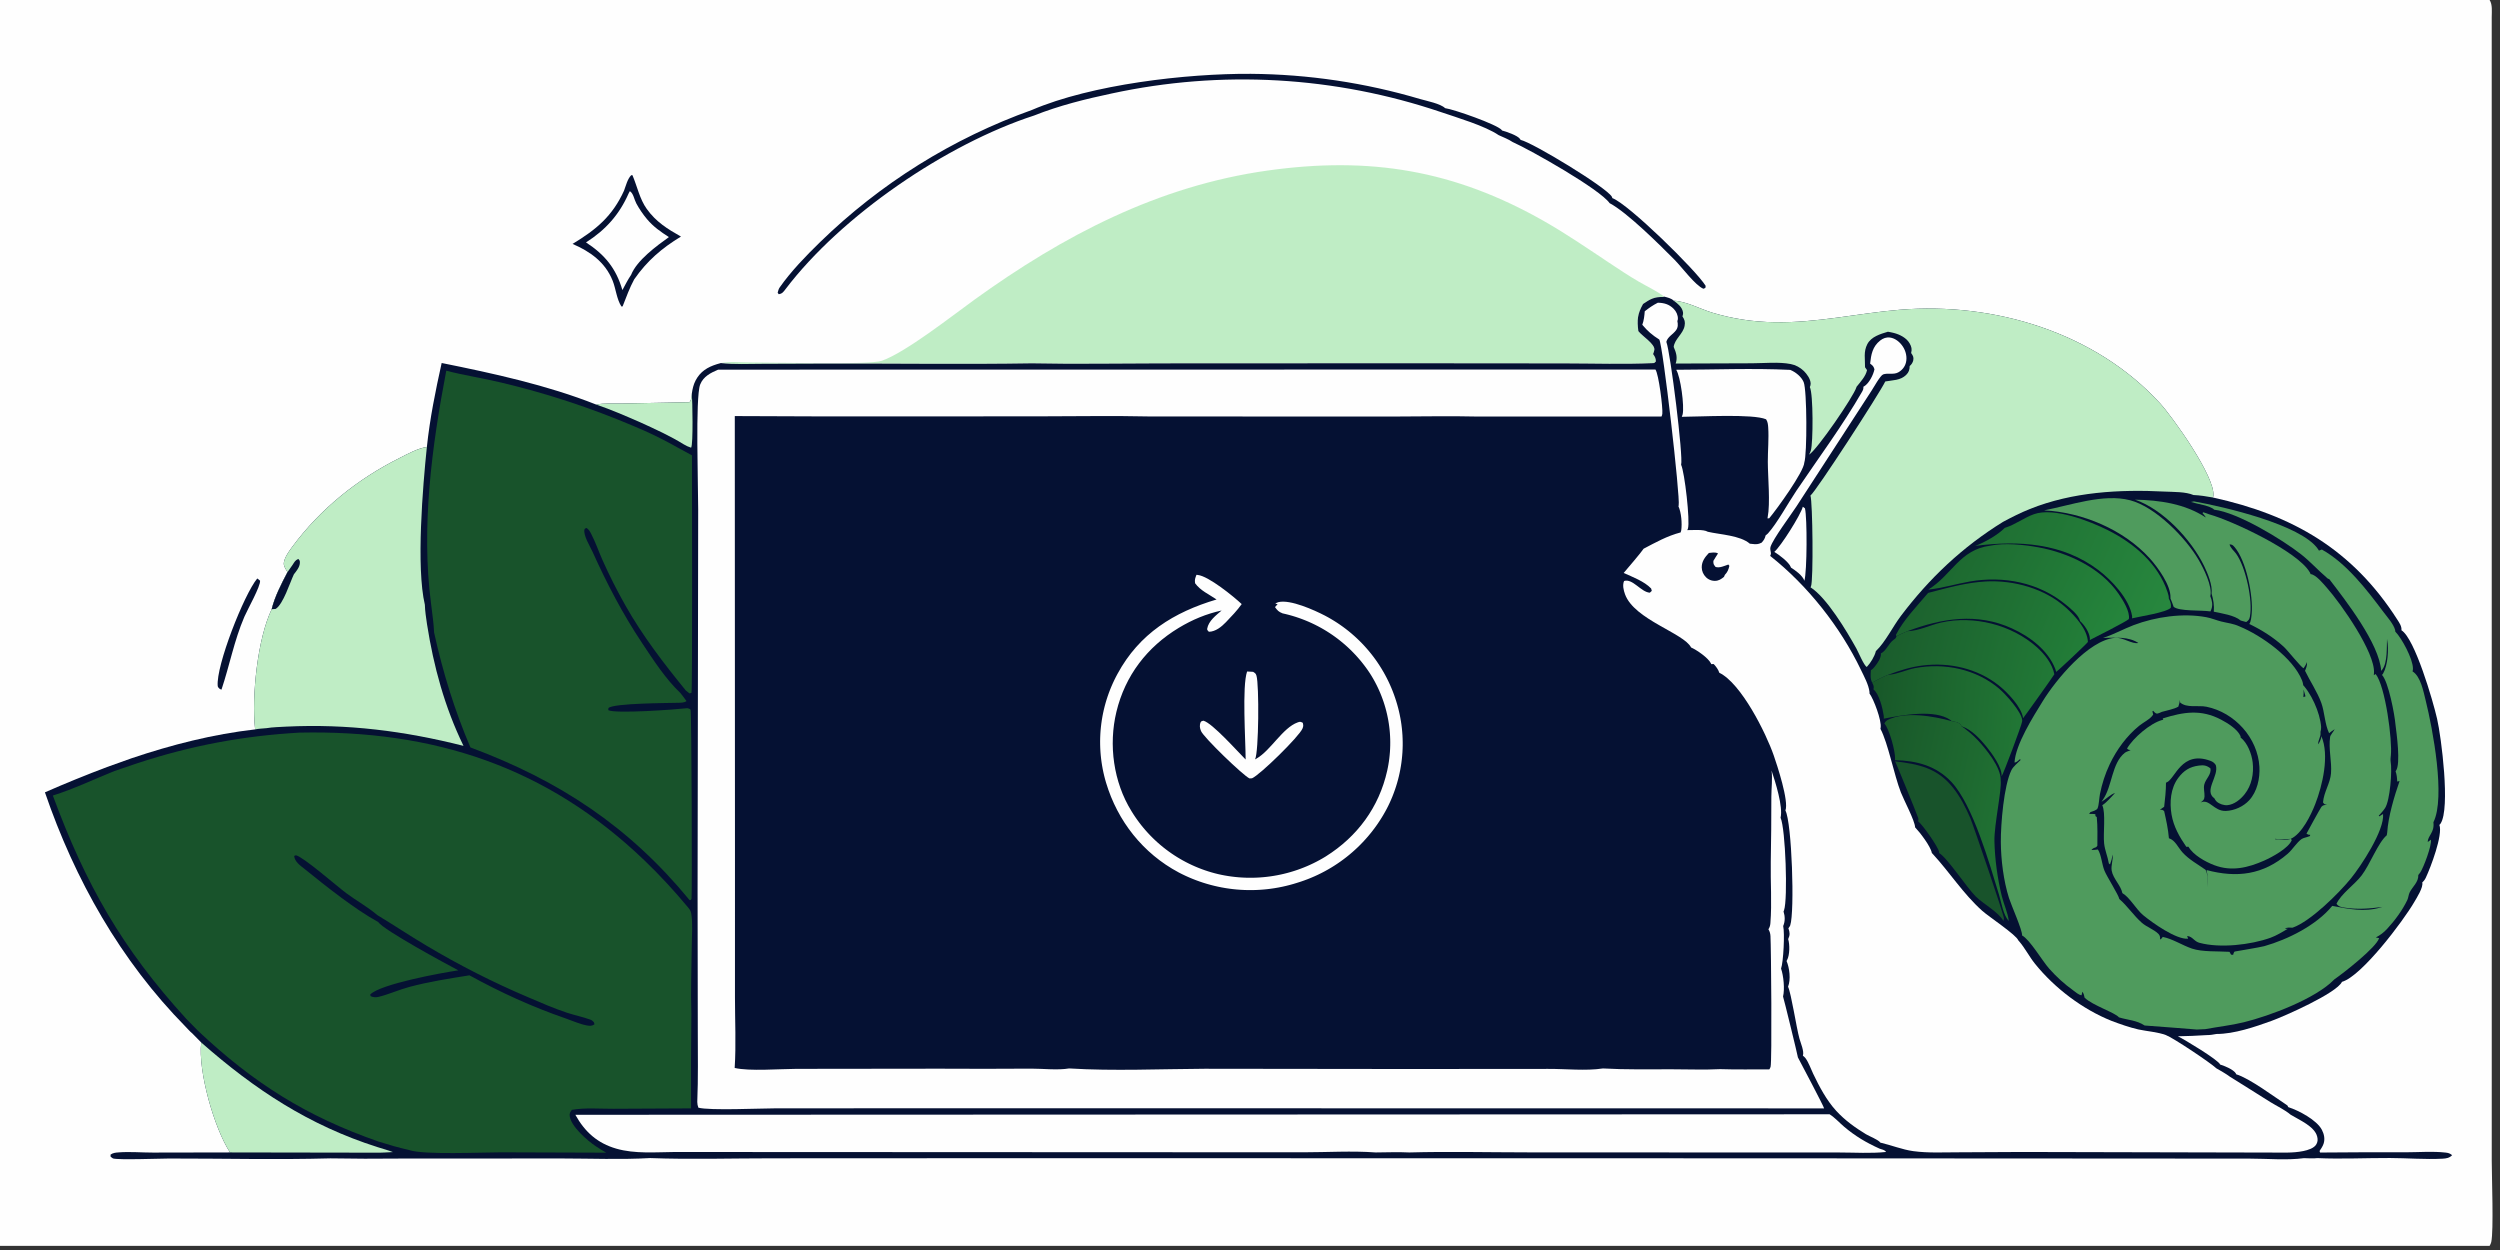 <?xml version="1.0" encoding="utf-8" ?>
<svg xmlns="http://www.w3.org/2000/svg" xmlns:xlink="http://www.w3.org/1999/xlink" width="300" height="150">
	<rect width="100%" height="100%" fill="#333333" stroke="none"/>
	<path fill="#FEFEFE" transform="scale(0.146 0.146)" d="M0 0L2046.25 0C2048.75 3.753 2047.99 9.762 2047.99 14.121L2048.02 767.612L2048.01 954.147C2048.01 967.073 2049.66 1011.74 2047.62 1020.8C2047.36 1021.98 2046.85 1022.96 2046.25 1024L0 1024L0 0Z"/>
	<path fill="#051133" transform="scale(0.146 0.146)" d="M211.447 475.441L213.745 477.251C214.345 481.591 203.31 501.168 200.843 506.942C192.384 526.734 188.772 546.712 182.038 566.822C181.423 566.601 181.04 566.499 180.469 566.111C179.812 565.664 179.019 564.61 178.948 563.854C177.408 547.344 200.542 488.6 211.447 475.441Z"/>
	<path fill="#051133" transform="scale(0.146 0.146)" d="M512.89 156.748C514.393 152.751 515.763 147.013 518.821 143.986L519.832 144.013C523.691 153.102 525.797 163.689 531.591 171.738C539.267 182.4 548.507 188.143 559.697 194.437C543.93 203.99 531.865 214.377 521.282 229.566C517.445 236.627 514.671 244.375 511.726 251.838L510.759 251.919C506.819 245.831 506.232 237.402 503.525 230.661C497.424 215.464 485.043 206.679 470.579 200.479C490.08 188.676 503.276 177.78 512.89 156.748Z"/>
	<path fill="#FEFEFE" transform="scale(0.146 0.146)" d="M516.756 158.82L517.686 157.116C520.605 158.878 521.289 164.005 522.926 167.064C525.358 171.611 528.482 176.191 531.8 180.137C536.984 186.302 543.042 190.541 549.774 194.866C539.673 202.146 523.488 213.882 518.701 225.94C516.001 229.838 513.854 234.27 511.555 238.422C506.396 220.586 497.085 209.314 481.653 199.239C497.838 188.938 509.065 176.354 516.756 158.82Z"/>
	<path fill="#051133" transform="scale(0.146 0.146)" d="M848.211 90.351C897.093 69.435 974.919 60.34 1028.13 60.682Q1036.96 60.747 1045.77 61.122Q1054.59 61.496 1063.39 62.181Q1072.19 62.865 1080.96 63.859Q1089.73 64.852 1098.46 66.153Q1107.18 67.454 1115.86 69.062Q1124.54 70.669 1133.16 72.58Q1141.77 74.492 1150.32 76.705Q1158.86 78.918 1167.32 81.43C1172.45 82.915 1184.14 85.238 1187.74 88.883C1195.07 89.885 1230.25 102.22 1234.25 106.803C1234.36 106.938 1234.45 107.1 1234.55 107.249C1237.93 108.133 1247.46 111.336 1249.43 114.32C1249.55 114.514 1249.64 114.733 1249.75 114.94C1260.13 117.397 1320.03 153.795 1324.8 161.654C1325 161.981 1325.15 162.531 1325.26 162.862C1338.19 167.455 1394.24 222.276 1401.93 234.975L1401.67 236.645L1400.08 237.342C1393.37 234.608 1382.33 219.547 1376.43 213.604C1364.16 201.245 1337.58 174.725 1322.98 166.977C1314.94 155.527 1258.44 123.519 1243.24 116.729C1239.8 114.398 1235.55 112.821 1231.77 111.068C1220.55 103.435 1197.6 96.653 1184.39 92.146Q1180.33 90.772 1176.25 89.466Q1172.17 88.16 1168.07 86.923Q1163.97 85.687 1159.84 84.519Q1155.72 83.352 1151.58 82.254Q1147.44 81.157 1143.28 80.129Q1139.12 79.101 1134.94 78.144Q1130.76 77.186 1126.57 76.3Q1122.38 75.413 1118.17 74.597Q1113.97 73.781 1109.75 73.036Q1105.53 72.291 1101.3 71.617Q1097.07 70.944 1092.82 70.341Q1088.58 69.739 1084.33 69.208Q1080.08 68.678 1075.82 68.219Q1071.56 67.76 1067.29 67.373Q1063.02 66.986 1058.75 66.671Q1054.48 66.356 1050.2 66.113Q1045.92 65.871 1041.64 65.7Q1037.36 65.529 1033.07 65.431Q1028.79 65.332 1024.51 65.306Q1020.22 65.28 1015.94 65.326Q1011.65 65.372 1007.37 65.49Q1003.09 65.609 998.806 65.799Q994.526 65.99 990.249 66.252Q985.973 66.515 981.701 66.85Q977.429 67.185 973.164 67.591Q968.898 67.998 964.64 68.477Q960.383 68.956 956.133 69.506Q951.884 70.056 947.645 70.678Q943.405 71.3 939.177 71.993Q934.949 72.687 930.733 73.451Q926.517 74.216 922.314 75.051Q918.112 75.887 913.924 76.793C892.419 81.344 870.456 86.766 850.003 94.928C777.771 118.394 691.541 177.151 645.589 237.724C643.876 239.981 642.881 241.434 640.037 241.818L639.178 240.576C639.579 239.103 639.929 237.545 640.817 236.278C650.14 222.975 662.232 210.518 673.859 199.175Q678.494 194.657 683.249 190.265Q688.003 185.873 692.874 181.61Q697.745 177.348 702.728 173.217Q707.711 169.086 712.804 165.091Q717.896 161.095 723.093 157.238Q728.291 153.38 733.59 149.664Q738.889 145.947 744.286 142.374Q749.683 138.8 755.174 135.373Q760.665 131.946 766.246 128.667Q771.827 125.389 777.494 122.261Q783.16 119.133 788.909 116.158Q794.657 113.184 800.484 110.364Q806.31 107.545 812.21 104.883Q818.11 102.22 824.079 99.717Q830.048 97.214 836.082 94.873Q842.116 92.531 848.211 90.351Z"/>
	<path fill="#BFEDC5" transform="scale(0.146 0.146)" d="M592.456 298.403C599.612 296.836 609.206 297.89 616.59 297.875C635.586 297.837 714.214 300.123 724.671 296.547C743.986 289.942 782.651 259.52 800.767 246.435C873.756 193.717 951.919 152.74 1042.08 140.144C1126.14 128.402 1195.38 139.757 1269.38 181.938C1287.67 192.362 1305.17 204.401 1322.69 216.047C1330.71 221.375 1338.73 226.729 1347.06 231.559C1353.89 235.519 1361.56 239.049 1367.85 243.793L1366.94 244.116C1359.74 243.926 1356.33 245.804 1350.44 249.846C1345.82 258.09 1345.45 262.959 1346.58 272.16C1349.61 276.162 1360.26 282.66 1359.76 287.452C1359.64 288.626 1359.1 289.898 1358.69 291.006C1360.24 293.127 1360.9 294.412 1361 297.057C1360.25 297.773 1359.98 298.403 1358.92 298.452C1334.76 299.548 1310.24 298.72 1286.04 298.683L1152.5 298.564L954.549 298.661C919.131 298.683 883.566 299.374 848.163 298.621C792.978 299.518 737.642 298.721 682.439 298.826L626.773 299.033C615.442 299.07 603.721 299.672 592.456 298.403Z"/>
	<path fill="#051133" transform="scale(0.146 0.146)" d="M1367.85 243.793C1370.67 244.557 1373.5 245.095 1375.69 247.151C1385.77 247.608 1397.39 253.918 1407.14 256.923Q1413.37 258.807 1419.71 260.248Q1426.06 261.689 1432.49 262.681Q1438.92 263.673 1445.41 264.21Q1451.89 264.748 1458.4 264.828C1493.28 265.557 1526.97 257.465 1561.54 254.593C1638.92 248.163 1722.12 273.222 1775.43 331.529C1785.59 342.639 1820.79 391.787 1819.21 407.384C1819.13 408.224 1819.08 408.23 1818.81 408.897C1884.53 423.344 1933.47 451.634 1970.3 509.138C1972.04 511.86 1974.1 514.661 1973.8 518.018C1984.84 524.951 1999.64 575.783 2003.07 590.711C2006.57 605.882 2014.05 664.437 2005.99 676.842C2005.64 677.384 2005.47 677.499 2004.99 677.998C2007.95 686.319 1997.76 712.996 1993.87 721.272C1993.11 722.9 1992.24 724.087 1990.9 725.293C1991.95 729.289 1986.3 738.014 1984.2 741.621C1975.46 756.672 1941.16 802.4 1924.91 806.993C1920.54 816.296 1877.49 835.289 1867.08 839.06C1853.45 843.995 1836.38 849.863 1821.76 849.843C1819.04 850.366 1816.54 850.772 1813.77 850.767C1805.85 851.255 1797.98 851.644 1790.05 851.743C1795.21 854.253 1823.46 871.235 1824.8 874.969C1828.51 876.162 1835.66 878.959 1837.72 882.332C1837.83 882.521 1837.86 882.751 1837.94 882.961C1849.01 886.294 1869.43 901.6 1880.06 908.603L1880.79 909.976C1889.39 912.707 1904.17 920.557 1908.38 928.603C1910.23 932.13 1911.07 936.15 1909.81 940.012C1909.11 942.172 1907.74 944.135 1906.49 946.012L1906.87 947.295Q1941.9 946.958 1976.94 947.086C1987.65 947.093 1999.29 946.122 2009.88 947.307C2012.33 947.582 2013.53 947.907 2015.45 949.439C2013.3 951.779 2010.6 952.195 2007.46 952.356C1993.27 953.082 1978.56 951.834 1964.3 951.793C1944.5 951.736 1924.35 952.757 1904.61 951.866C1901.15 952.346 1897.19 951.948 1893.68 951.911C1879.71 953.779 1863.64 952.299 1849.41 952.295L1754.25 952.221L1425.33 952.035L839 951.936L635.014 952.035C601.522 952.014 567.727 953.086 534.281 951.843C510.155 953.211 485.543 952.187 461.365 952.169L328.096 952.242Q299.866 952.578 271.638 952.077C227.514 953.302 183.097 952.158 138.938 952.212C131.703 952.221 97.448 953.527 92.912 952.158C92.392 952.001 91.357 950.988 90.872 950.623L90.865 949.002C92.812 947.553 95.032 947.364 97.387 947.179C106.664 946.451 116.34 947.325 125.665 947.324L189.041 947.202C175.972 927.063 162.651 880.43 165.363 856.809L157.981 849.314C156.07 847.801 154.266 845.628 152.54 843.88C99.063 789.51 61.542 723.084 36.931 651.235Q62.187 640.146 88.001 630.427L108.194 623.214C141.144 612.112 175.087 603.44 209.682 599.509C206.672 572.286 211.684 524.84 223.296 500.742C225.846 490.232 231.34 479.784 236.315 470.242C235.234 468.462 233.653 466.244 233.32 464.173C232.616 459.792 237.567 453.022 240.097 449.591C263.181 418.289 293.791 393.768 328.429 376.427C335.396 372.939 343.138 368.562 350.857 367.356C353.313 344.008 357.936 321.238 363.01 298.349C405.504 306.925 449.618 316.509 490.014 332.517C496.424 331.201 504.346 331.839 510.93 331.671L566.734 330.589C568.518 328.389 568.298 326.242 568.62 323.482C569.158 319.736 569.958 316.074 571.736 312.698C575.608 305.346 581.442 301.779 589.185 299.341L592.456 298.403C603.721 299.672 615.442 299.07 626.773 299.033L682.439 298.826C737.642 298.721 792.978 299.518 848.163 298.621C883.566 299.374 919.131 298.683 954.549 298.661L1152.5 298.564L1286.04 298.683C1310.24 298.72 1334.76 299.548 1358.92 298.452C1359.98 298.403 1360.25 297.773 1361 297.057C1360.9 294.412 1360.24 293.127 1358.69 291.006C1359.1 289.898 1359.64 288.626 1359.76 287.452C1360.26 282.66 1349.61 276.162 1346.58 272.16C1345.45 262.959 1345.82 258.09 1350.44 249.846C1356.33 245.804 1359.74 243.926 1366.94 244.116L1367.85 243.793Z"/>
	<path fill="#FEFEFE" transform="scale(0.146 0.146)" d="M1481.77 416.495L1483.54 417.826C1485.41 425.61 1485.29 469.639 1483.05 477.346C1481.65 473.058 1475.7 468.832 1471.99 466.494C1471.96 466.359 1471.93 466.218 1471.88 466.087C1470.32 462.018 1462.08 455.801 1458.31 453.631C1463.72 449.062 1480.03 423.156 1481.77 416.495Z"/>
	<path fill="#BFEDC5" transform="scale(0.146 0.146)" d="M568.62 323.482C569.121 328.686 569.877 365.544 568.032 367.973C565.83 367.269 564 366.418 562.016 365.232C550.604 358.168 538.218 352.579 526.025 347.013C514.175 341.866 502.261 336.648 490.014 332.517C496.424 331.201 504.346 331.839 510.93 331.671L566.734 330.589C568.518 328.389 568.298 326.242 568.62 323.482Z"/>
	<path fill="#FEFEFE" transform="scale(0.146 0.146)" d="M1025.01 551.912L1029.95 552.187C1031.6 553.288 1032.13 553.425 1032.72 555.384C1034.96 562.707 1034.66 618.256 1031.56 624.144C1031.72 624.064 1031.88 623.989 1032.03 623.905C1032.28 623.765 1032.52 623.615 1032.77 623.472C1044.51 616.748 1054.25 598.163 1066.58 593.753C1068.7 592.991 1068.88 593.162 1070.79 594.082C1071.24 596.112 1071.37 596.765 1070.58 598.716C1067.93 605.29 1035.55 636.961 1029.07 639.685L1027.01 639.815C1021.76 637.427 989.345 606.141 987.145 600.88C986.112 598.412 985.749 596.022 986.881 593.503C987.233 592.721 988.282 592.621 989.069 592.345C996.421 594.201 1017.21 617.702 1023.81 624.267C1023.8 608.734 1020.76 564.096 1025.01 551.912Z"/>
	<path fill="#18532B" transform="scale(0.146 0.146)" d="M1557.45 625.735C1577.04 628.071 1592.49 631.181 1605.43 647.686C1611.24 655.088 1615.63 663.631 1619.36 672.233C1621.85 677.99 1647.37 752.929 1647.09 754.916C1646.99 755.601 1646.85 756.28 1646.67 756.943C1642.28 749.345 1630.39 743.206 1623.93 736.854C1616.64 729.69 1600.26 704.673 1593.8 701.158C1593.8 700.825 1593.82 700.403 1593.74 700.064C1592.82 695.758 1580.21 677.861 1576.62 675.13C1576.77 674.182 1576.88 673.13 1576.57 672.201C1575.39 668.595 1558.25 626.75 1557.82 626.192C1557.71 626.036 1557.58 625.887 1557.45 625.735Z"/>
	<path fill="#4F9B5D" transform="scale(0.146 0.146)" d="M1680.07 419.475C1701.74 415.343 1728.82 405.435 1750.79 411.172C1771.56 416.592 1796.3 441.76 1806.92 459.863C1810.94 466.711 1818.76 482.055 1816.68 490.034C1818.15 493.506 1818.9 497.218 1817.53 500.873C1817.32 501.446 1817.06 501.986 1816.78 502.527C1808.97 501.37 1791.07 502.593 1786.54 498.723C1785.74 496.386 1784.9 494.108 1783.92 491.837C1783.93 491.626 1783.95 491.417 1783.96 491.206C1784.29 481.047 1773.53 466.263 1767 459.02C1745.69 435.375 1711.58 421.044 1680.07 419.475Z"/>
	<defs>
		<linearGradient id="gradient_0" gradientUnits="userSpaceOnUse" x1="1645.09" y1="427.182" x2="1785.068" y2="489.925">
			<stop offset="0" stop-color="#1F7033"/>
			<stop offset="1" stop-color="#27873E"/>
		</linearGradient>
	</defs>
	<path fill="url(#gradient_0)" transform="scale(0.146 0.146)" d="M1647.78 433.848L1648.45 433.643C1656.59 431.039 1663.67 425.5 1671.71 422.634C1688.23 416.747 1717.76 428.359 1732.62 435.823C1753.96 446.546 1773.81 463.346 1781.53 486.644C1782.08 488.317 1782.65 490.226 1782.58 491.997C1783.9 494.345 1784.68 496.737 1784.3 499.44C1780.98 503.425 1757.98 506.786 1752.35 508.228C1752.44 507.534 1752.51 507.048 1752.4 506.349C1750.2 492.418 1735.86 477.062 1725.09 468.844C1695.41 446.197 1659.09 444.019 1623.43 448.699C1630.94 445.996 1642.3 439.507 1647.78 433.848Z"/>
	<defs>
		<linearGradient id="gradient_1" gradientUnits="userSpaceOnUse" x1="1544.097" y1="635.336" x2="1648.588" y2="657.842">
			<stop offset="0" stop-color="#19592A"/>
			<stop offset="1" stop-color="#207133"/>
		</linearGradient>
	</defs>
	<path fill="url(#gradient_1)" transform="scale(0.146 0.146)" d="M1548.78 594.634C1549.4 593.457 1550.27 592.381 1551.47 591.765C1565.76 584.437 1589.2 588.647 1603.96 592.661C1607.01 593.306 1609.6 593.292 1611.69 595.905C1612 596.301 1612.05 596.497 1612.21 596.921C1617 600.271 1621.43 603.938 1625.43 608.2C1632.2 615.423 1644.75 630.696 1644.4 641.238C1645.42 649.055 1638.98 677.914 1639.26 691.36C1639.57 705.965 1641.77 722.238 1645.3 736.482C1647.01 743.408 1650.16 749.88 1651.1 756.996C1646.5 752.203 1645 741.88 1643.1 735.645C1635.23 709.856 1621.44 661.287 1603.86 642.658C1591.22 629.274 1575.24 625.228 1557.52 624.783C1557.54 624.478 1557.58 624.173 1557.59 623.867C1557.96 617.801 1552.86 599.103 1548.78 594.634Z"/>
	<defs>
		<linearGradient id="gradient_2" gradientUnits="userSpaceOnUse" x1="1576.243" y1="484.551" x2="1708.326" y2="538.454">
			<stop offset="0" stop-color="#1C622E"/>
			<stop offset="1" stop-color="#227D38"/>
		</linearGradient>
	</defs>
	<path fill="url(#gradient_2)" transform="scale(0.146 0.146)" d="M1584.74 487.33C1600.35 483.237 1616.2 478.757 1632.39 477.912C1655.38 476.712 1680.91 483.851 1698.17 499.568C1705.58 506.32 1715.64 517.157 1716.09 527.636C1715.66 528.597 1692.05 550.919 1690.01 552.224C1689.8 551.398 1689.6 550.664 1689.29 549.868C1683.23 534.282 1668.43 523.249 1653.68 516.515C1625.17 503.495 1596.25 508.083 1567.86 518.743C1564.83 520.098 1561.59 521.342 1558.72 523.016L1558.33 521.742C1564.63 509.272 1575.79 497.99 1584.74 487.33Z"/>
	<defs>
		<linearGradient id="gradient_3" gradientUnits="userSpaceOnUse" x1="1608.857" y1="449.664" x2="1740.894" y2="518.682">
			<stop offset="0" stop-color="#1D6930"/>
			<stop offset="1" stop-color="#25853C"/>
		</linearGradient>
	</defs>
	<path fill="url(#gradient_3)" transform="scale(0.146 0.146)" d="M1635.82 448.498C1647.48 446.081 1663.47 447.67 1675.2 449.816C1700.01 454.357 1726.68 466.809 1741.34 488.105C1744.79 493.128 1750.89 502.729 1749.74 508.845C1747.29 511.057 1722.67 523.507 1717.64 526.062C1717.69 525.573 1717.74 525.254 1717.71 524.78C1717.38 519.837 1713.29 513.68 1709.67 510.499C1708.65 505.591 1701.73 500.102 1697.93 496.969C1675.82 478.748 1646.89 473.114 1618.96 477.956C1607.58 479.929 1596.4 483.466 1584.89 484.59C1604.24 472.697 1610.53 451.837 1635.82 448.498Z"/>
	<defs>
		<linearGradient id="gradient_4" gradientUnits="userSpaceOnUse" x1="1540.255" y1="582.65" x2="1659.159" y2="593.212">
			<stop offset="0" stop-color="#185829"/>
			<stop offset="1" stop-color="#217635"/>
		</linearGradient>
	</defs>
	<path fill="url(#gradient_4)" transform="scale(0.146 0.146)" d="M1551.88 554.621C1552.09 554.611 1552.31 554.605 1552.52 554.591C1559.76 554.08 1566.87 550.476 1574.04 549.123C1598.09 544.586 1624.09 549.932 1642.96 565.883C1648.38 570.462 1661.59 585.022 1662.11 592.035C1662.13 592.412 1662.01 592.957 1661.95 593.296C1661.76 595.651 1646.51 636.502 1645.13 638.092C1645.85 630.917 1636.9 618.82 1632.46 613.379C1627.33 607.104 1620.09 599.362 1612.21 596.921C1612.05 596.497 1612 596.301 1611.69 595.905C1609.6 593.292 1607.01 593.306 1603.96 592.661C1603.59 592.152 1603.69 592.197 1603.22 591.865C1590.13 582.619 1563.04 587.851 1548.31 590.687C1548.36 589.763 1548.39 588.983 1548.25 588.062C1547.37 582.274 1544.54 570.268 1539.84 566.667C1540.34 563.989 1539.97 563.615 1538.78 561.107C1543.09 558.571 1547.22 556.473 1551.88 554.621Z"/>
	<path fill="#BFEDC5" transform="scale(0.146 0.146)" d="M165.363 856.809C209.363 895.55 254.027 924.932 310.217 942.819C314.426 944.154 318.821 945.311 322.925 946.923C318.402 947.12 313.807 947.502 309.282 947.408L189.041 947.202C175.972 927.063 162.651 880.43 165.363 856.809Z"/>
	<defs>
		<linearGradient id="gradient_5" gradientUnits="userSpaceOnUse" x1="1546.221" y1="525.348" x2="1684.205" y2="560.125">
			<stop offset="0" stop-color="#1A5C2C"/>
			<stop offset="1" stop-color="#217836"/>
		</linearGradient>
	</defs>
	<path fill="url(#gradient_5)" transform="scale(0.146 0.146)" d="M1567.86 518.743C1568.09 518.741 1568.31 518.744 1568.54 518.736C1577.19 518.424 1586.81 513.623 1595.44 511.683C1622.32 505.643 1653.52 513.513 1674.12 531.925C1680.5 537.635 1686.88 545.589 1688.5 554.2C1688.12 555.158 1663.22 590.049 1662.79 590.325C1661.68 581.115 1649.68 568.755 1642.58 563.156C1625.05 549.336 1602.15 544.232 1580.25 546.958C1570.26 548.2 1561.28 551.113 1551.88 554.621C1547.22 556.473 1543.09 558.571 1538.78 561.107C1537.07 557.739 1537.5 554.5 1537.7 550.845C1539.02 550.103 1539.85 549.204 1540.79 548.029C1543.04 545.22 1546.33 540.766 1545.94 537.04C1550.23 535.157 1552.44 528.547 1556.48 525.781C1557.81 524.871 1558.25 524.566 1558.72 523.016C1561.59 521.342 1564.83 520.098 1567.86 518.743Z"/>
	<path fill="#FEFEFE" transform="scale(0.146 0.146)" d="M1377.7 303.923C1408.79 303.874 1440.4 302.494 1471.42 304.013C1475.8 305.764 1480.6 309.616 1482.46 314.059C1485.26 320.733 1485.34 373.561 1482.99 380.163C1482.68 387.771 1460.3 418.681 1454.09 426.05L1452.7 426.01C1452.75 425.76 1452.81 425.512 1452.86 425.261C1455.16 413.475 1453.04 392.304 1453 379.657C1452.97 370.319 1453.94 360.564 1453.32 351.283C1453.16 348.93 1452.93 346.628 1451.58 344.626C1440.92 339.981 1396.69 342.551 1382.29 342.584C1382.59 341.959 1382.82 341.325 1382.98 340.649C1384.56 333.953 1381.28 309.472 1377.7 303.923Z"/>
	<path fill="#FEFEFE" transform="scale(0.146 0.146)" d="M983.399 472.449C983.528 472.461 983.658 472.468 983.786 472.484C984 472.509 984.213 472.551 984.427 472.572C993.21 473.43 1013.81 490.145 1020.58 496.514C1016.89 501.727 1012.06 506.765 1007.62 511.384C1003.99 515.156 999.069 519.179 993.606 519.27C992.95 518.504 992.01 517.886 992.193 516.819C993.315 510.277 999.413 505.847 1004.08 501.767C991.463 504.532 979.929 509.347 968.871 516.029C942.789 531.789 924.764 555.322 917.602 585.043C911.053 612.221 915.141 642.768 929.993 666.716Q930.727 667.921 931.491 669.107Q932.255 670.293 933.048 671.46Q933.841 672.626 934.663 673.773Q935.484 674.92 936.334 676.047Q937.183 677.173 938.06 678.278Q938.937 679.383 939.841 680.466Q940.745 681.549 941.676 682.61Q942.606 683.67 943.562 684.707Q944.519 685.744 945.5 686.758Q946.482 687.771 947.488 688.76Q948.495 689.749 949.525 690.712Q950.555 691.676 951.609 692.614Q952.663 693.552 953.74 694.463Q954.817 695.375 955.915 696.26Q957.014 697.144 958.135 698.002Q959.255 698.859 960.396 699.689Q961.537 700.518 962.698 701.319Q963.86 702.121 965.04 702.893Q966.221 703.665 967.42 704.408Q968.62 705.151 969.837 705.864Q971.054 706.577 972.289 707.26Q973.523 707.943 974.774 708.595Q976.025 709.247 977.292 709.868Q978.558 710.489 979.84 711.079Q981.122 711.669 982.418 712.227Q983.713 712.785 985.023 713.31Q986.332 713.836 987.653 714.33Q988.975 714.823 990.308 715.283Q991.642 715.744 992.986 716.172Q994.331 716.599 995.685 716.993Q997.04 717.388 998.404 717.748Q999.768 718.109 1001.14 718.436Q1002.54 718.758 1003.95 719.047Q1005.35 719.335 1006.77 719.589Q1008.18 719.843 1009.6 720.063Q1011.02 720.283 1012.45 720.468Q1013.87 720.653 1015.3 720.804Q1016.73 720.954 1018.16 721.07Q1019.59 721.186 1021.03 721.267Q1022.46 721.348 1023.9 721.394Q1025.33 721.44 1026.77 721.451Q1028.21 721.462 1029.64 721.439Q1031.08 721.415 1032.52 721.356Q1033.95 721.298 1035.38 721.204Q1036.82 721.111 1038.25 720.983Q1039.68 720.855 1041.11 720.692Q1042.54 720.529 1043.96 720.331Q1045.38 720.134 1046.8 719.902Q1048.22 719.67 1049.63 719.404Q1051.04 719.137 1052.45 718.837Q1053.85 718.536 1055.25 718.202Q1056.64 717.867 1058.03 717.499Q1059.42 717.13 1060.8 716.728Q1062.18 716.326 1063.55 715.891Q1064.92 715.455 1066.28 714.987Q1067.63 714.518 1068.98 714.017Q1070.33 713.516 1071.66 712.982Q1073 712.448 1074.32 711.882Q1075.64 711.315 1076.94 710.717Q1078.25 710.119 1079.54 709.49Q1080.83 708.86 1082.11 708.199Q1083.38 707.539 1084.64 706.847Q1085.9 706.156 1087.14 705.434Q1088.39 704.712 1089.61 703.96C1115.63 687.647 1133.44 663.5 1140.16 633.465Q1140.44 632.196 1140.69 630.92Q1140.94 629.644 1141.16 628.363Q1141.38 627.081 1141.57 625.795Q1141.76 624.508 1141.91 623.217Q1142.07 621.927 1142.19 620.633Q1142.32 619.338 1142.41 618.042Q1142.5 616.745 1142.56 615.446Q1142.62 614.147 1142.65 612.848Q1142.68 611.548 1142.67 610.248Q1142.67 608.948 1142.64 607.648Q1142.6 606.348 1142.53 605.05Q1142.47 603.751 1142.37 602.455Q1142.27 601.159 1142.14 599.865Q1142.01 598.572 1141.84 597.282Q1141.68 595.992 1141.49 594.707Q1141.29 593.421 1141.07 592.141Q1140.84 590.86 1140.58 589.586Q1140.33 588.312 1140.04 587.044Q1139.75 585.776 1139.43 584.516Q1139.11 583.256 1138.76 582.004Q1138.41 580.751 1138.03 579.508Q1137.65 578.265 1137.24 577.032Q1136.83 575.799 1136.38 574.576Q1135.94 573.353 1135.47 572.141Q1135 570.93 1134.5 569.73Q1134 568.53 1133.47 567.343Q1132.94 566.156 1132.38 564.983Q1131.82 563.809 1131.23 562.649Q1130.64 561.49 1130.03 560.345Q1129.41 559.2 1128.77 558.071Q1128.12 556.942 1127.45 555.828Q1126.78 554.715 1126.08 553.619Q1125.31 552.448 1124.52 551.297Q1123.73 550.145 1122.91 549.013Q1122.08 547.881 1121.23 546.769Q1120.39 545.658 1119.51 544.567Q1118.64 543.476 1117.73 542.407Q1116.83 541.338 1115.9 540.291Q1114.98 539.244 1114.02 538.22Q1113.07 537.196 1112.09 536.195Q1111.12 535.194 1110.12 534.218Q1109.11 533.241 1108.09 532.289Q1107.06 531.337 1106.02 530.41Q1104.97 529.484 1103.9 528.583Q1102.83 527.681 1101.74 526.807Q1100.65 525.932 1099.54 525.084Q1098.42 524.236 1097.29 523.415Q1096.16 522.594 1095.01 521.801Q1093.85 521.008 1092.68 520.243Q1091.51 519.478 1090.32 518.742Q1089.13 518.006 1087.93 517.299Q1086.72 516.592 1085.5 515.914Q1084.27 515.237 1083.03 514.589Q1081.79 513.942 1080.54 513.325Q1079.28 512.707 1078.01 512.121Q1076.74 511.534 1075.46 510.979Q1074.18 510.423 1072.88 509.899Q1071.58 509.375 1070.27 508.882Q1068.96 508.39 1067.64 507.929Q1066.32 507.468 1064.99 507.04Q1063.66 506.612 1062.32 506.216Q1060.98 505.82 1059.63 505.457Q1058.27 505.094 1056.92 504.763Q1055.56 504.433 1054.19 504.136C1050.84 502.787 1050.08 501.903 1047.94 498.994L1050.1 496.594L1048.15 496.167C1048.97 495.615 1049.86 495.117 1050.84 494.883C1060.57 492.563 1080.23 501.452 1088.84 505.906Q1090.14 506.587 1091.43 507.3Q1092.72 508.013 1093.98 508.758Q1095.25 509.502 1096.5 510.278Q1097.75 511.054 1098.98 511.86Q1100.21 512.666 1101.42 513.502Q1102.63 514.338 1103.82 515.204Q1105.01 516.07 1106.18 516.964Q1107.34 517.859 1108.49 518.782Q1109.63 519.706 1110.75 520.657Q1111.88 521.608 1112.97 522.586Q1114.07 523.565 1115.14 524.57Q1116.22 525.575 1117.27 526.607Q1118.31 527.638 1119.34 528.695Q1120.36 529.752 1121.36 530.834Q1122.35 531.916 1123.32 533.022Q1124.29 534.128 1125.23 535.257Q1126.17 536.387 1127.09 537.539Q1128 538.692 1128.89 539.866Q1129.77 541.041 1130.63 542.237Q1131.48 543.433 1132.31 544.649Q1133.14 545.866 1133.93 547.103Q1134.73 548.339 1135.49 549.595Q1136.26 550.851 1136.99 552.126Q1137.72 553.4 1138.43 554.692Q1139.13 555.984 1139.8 557.293Q1140.47 558.602 1141.11 559.928Q1141.75 561.253 1142.35 562.593Q1142.96 563.934 1143.53 565.288Q1144.1 566.643 1144.64 568.012Q1145.18 569.381 1145.68 570.762Q1146.18 572.143 1146.65 573.537Q1147.12 574.93 1147.56 576.335Q1147.99 577.691 1148.38 579.057Q1148.77 580.424 1149.13 581.799Q1149.49 583.174 1149.82 584.558Q1150.14 585.942 1150.43 587.333Q1150.73 588.725 1150.98 590.123Q1151.24 591.521 1151.47 592.925Q1151.69 594.329 1151.88 595.738Q1152.07 597.147 1152.22 598.56Q1152.37 599.974 1152.49 601.39Q1152.61 602.807 1152.7 604.226Q1152.78 605.645 1152.83 607.066Q1152.88 608.487 1152.9 609.908Q1152.91 611.33 1152.9 612.751Q1152.88 614.173 1152.82 615.593Q1152.77 617.014 1152.68 618.433Q1152.59 619.851 1152.46 621.268Q1152.34 622.684 1152.18 624.097Q1152.02 625.509 1151.83 626.918Q1151.64 628.326 1151.41 629.73Q1151.18 631.133 1150.92 632.53Q1150.66 633.928 1150.36 635.318Q1150.07 636.709 1149.74 638.092Q1149.41 639.474 1149.05 640.849Q1148.68 642.223 1148.28 643.588Q1147.89 644.953 1147.46 646.308Q1147.03 647.663 1146.56 649.007Q1146.1 650.351 1145.6 651.683Q1145.11 653.016 1144.58 654.335Q1144.05 655.655 1143.49 656.961Q1142.93 658.268 1142.34 659.56Q1141.74 660.852 1141.12 662.129Q1140.5 663.406 1139.84 664.668Q1139.12 666.026 1138.37 667.366Q1137.62 668.706 1136.84 670.026Q1136.06 671.347 1135.24 672.648Q1134.43 673.95 1133.58 675.23Q1132.74 676.511 1131.86 677.77Q1130.98 679.03 1130.07 680.267Q1129.16 681.504 1128.22 682.719Q1127.28 683.933 1126.31 685.124Q1125.34 686.315 1124.35 687.482Q1123.35 688.648 1122.32 689.79Q1121.3 690.932 1120.24 692.048Q1119.19 693.164 1118.11 694.253Q1117.02 695.343 1115.92 696.406Q1114.81 697.468 1113.67 698.503Q1112.54 699.538 1111.38 700.545Q1110.22 701.552 1109.04 702.529Q1107.85 703.507 1106.65 704.455Q1105.44 705.403 1104.21 706.322Q1102.98 707.24 1101.73 708.127Q1100.47 709.015 1099.2 709.871Q1097.92 710.727 1096.63 711.552Q1095.33 712.376 1094.02 713.169Q1092.7 713.961 1091.37 714.721Q1090.04 715.481 1088.68 716.207Q1087.33 716.934 1085.96 717.627Q1084.59 718.319 1083.2 718.978Q1081.82 719.637 1080.41 720.262Q1079.01 720.886 1077.59 721.476Q1076.18 722.065 1074.74 722.62Q1073.31 723.174 1071.87 723.693Q1070.42 724.213 1068.97 724.696Q1067.51 725.179 1066.04 725.626Q1064.55 726.101 1063.04 726.539Q1061.54 726.977 1060.02 727.378Q1058.51 727.779 1056.99 728.142Q1055.46 728.505 1053.93 728.831Q1052.4 729.156 1050.86 729.443Q1049.32 729.731 1047.77 729.98Q1046.22 730.229 1044.67 730.439Q1043.12 730.65 1041.56 730.823Q1040.01 730.995 1038.44 731.128Q1036.88 731.262 1035.32 731.357Q1033.76 731.452 1032.19 731.508Q1030.63 731.564 1029.06 731.582Q1027.49 731.599 1025.93 731.578Q1024.36 731.557 1022.79 731.497Q1021.23 731.437 1019.67 731.338Q1018.1 731.239 1016.54 731.101Q1014.98 730.964 1013.42 730.788Q1011.87 730.612 1010.32 730.397Q1008.76 730.183 1007.22 729.93Q1005.67 729.677 1004.13 729.386Q1002.59 729.095 1001.06 728.765Q999.531 728.436 998.008 728.069Q996.485 727.702 994.971 727.298Q993.458 726.893 991.955 726.452Q990.452 726.01 988.961 725.531Q987.469 725.052 985.99 724.536Q984.511 724.021 983.045 723.468Q981.579 722.916 980.127 722.328Q978.675 721.74 977.238 721.116Q975.801 720.492 974.38 719.832Q972.959 719.173 971.555 718.478Q970.151 717.784 968.764 717.055C939.504 701.462 918.566 674.938 909.083 643.283Q908.671 641.901 908.293 640.51Q907.915 639.118 907.572 637.718Q907.229 636.317 906.92 634.909Q906.611 633.5 906.337 632.085Q906.063 630.669 905.825 629.247Q905.586 627.825 905.382 626.398Q905.178 624.97 905.01 623.538Q904.841 622.106 904.708 620.671Q904.575 619.235 904.477 617.796Q904.379 616.358 904.317 614.917Q904.255 613.476 904.228 612.035Q904.201 610.593 904.21 609.151Q904.219 607.709 904.264 606.268Q904.308 604.827 904.388 603.387Q904.468 601.948 904.583 600.51Q904.699 599.073 904.85 597.639Q905 596.205 905.187 594.775Q905.373 593.345 905.594 591.921Q905.815 590.496 906.072 589.077Q906.328 587.658 906.62 586.246Q906.911 584.834 907.237 583.429Q907.563 582.025 907.924 580.628Q908.284 579.232 908.679 577.846Q909.074 576.459 909.503 575.082Q909.932 573.706 910.395 572.34Q910.857 570.974 911.354 569.621Q911.85 568.267 912.38 566.926Q912.909 565.585 913.472 564.257Q914.034 562.929 914.629 561.616Q915.224 560.302 915.851 559.004Q916.478 557.706 917.137 556.423Q917.796 555.141 918.487 553.875C936.387 520.779 964.817 503.15 999.917 492.726C993.874 488.583 986.609 485.446 982.259 479.375C981.814 476.343 982.345 475.239 983.399 472.449Z"/>
	<path fill="#BFEDC5" transform="scale(0.146 0.146)" d="M236.315 470.242C235.234 468.462 233.653 466.244 233.32 464.173C232.616 459.792 237.567 453.022 240.097 449.591C263.181 418.289 293.791 393.768 328.429 376.427C335.396 372.939 343.138 368.562 350.857 367.356C347.501 399.417 341.945 466.413 349.201 497.036C349.349 502.389 350.187 507.641 350.953 512.932C356.414 547.821 365.47 581.162 380.96 613.038C332.265 600.743 285.508 594.819 235.239 597.222C229.884 597.566 224.302 597.609 219.014 598.49C215.992 598.809 212.633 598.871 209.682 599.509C206.672 572.286 211.684 524.84 223.296 500.742C225.846 490.232 231.34 479.784 236.315 470.242Z"/>
	<path fill="#051133" transform="scale(0.146 0.146)" d="M240.61 464.073C242.098 461.778 242.613 460.591 245.129 459.355C246.501 460.847 246.564 460.971 246.438 463.024C246.242 466.205 243.478 469.585 241.555 472.027C238.214 479.01 232.85 496.479 226.609 500.463L223.296 500.742C225.846 490.232 231.34 479.784 236.315 470.242L240.61 464.073Z"/>
	<path fill="#FEFEFE" transform="scale(0.146 0.146)" d="M472.897 916.273L1503.79 915.849C1508.03 918.519 1511.88 922.807 1515.72 926.073C1524.8 933.778 1533.96 939.19 1544.78 944.062C1546.63 944.729 1549.21 945.094 1550.16 946.823C1537.71 948.152 1524.58 947.264 1512.02 947.256L1441.06 947.238L1255.23 947.15C1223.01 947.125 1190.56 946.341 1158.37 947.224C1149.19 946.775 1139.89 947.145 1130.7 947.217C1111.26 945.782 1090.77 947.087 1071.24 947.089L951.504 947.037L554.398 946.845C538.799 946.983 521.809 948.475 506.659 944.126C490.969 939.622 480.684 930.293 472.897 916.273Z"/>
	<path fill="#4F9B5D" transform="scale(0.146 0.146)" d="M1754.78 410.676C1775.02 411.084 1795.83 414.014 1812.97 425.337C1812.58 424.219 1811 422.638 1810.23 421.665L1810.96 421.026L1815.95 422.784C1834.6 428.003 1888.61 453.136 1898.48 470.442C1898.89 471.171 1898.87 471.205 1899.11 471.881C1903.37 472.14 1909.61 479.847 1912.44 483.028C1924.05 496.108 1952.4 536.411 1951.22 553.229Q1951.16 554.06 1951.07 554.888L1952.59 553.993C1960.59 563.941 1966.44 608.638 1965.08 620.948C1964.91 622.494 1964.69 624.306 1964.9 625.836C1966.28 633.268 1964.45 657.754 1960.35 664.129C1958.92 666.361 1956.86 668.487 1955.11 670.499L1955.65 670.972L1958.67 669.019C1960.05 682.32 1940.48 711.915 1932.23 722.042C1922.29 734.251 1899.09 757.328 1884.31 762.484C1882.12 762.491 1879.64 761.92 1878.01 763.416L1880.38 763.408C1875.81 766.009 1871.05 769.02 1866.09 770.792C1849.85 776.589 1824.76 779.519 1807.81 774.916C1805.99 774.423 1804.81 773.587 1803.39 772.37C1801.54 770.78 1800.21 769.549 1797.67 769.289L1798.41 771.537C1788.68 772.415 1769.03 758.422 1761.53 752.214C1755.65 747.356 1750.55 737.615 1744.42 734.082C1743.21 727.758 1736.78 722.22 1735.63 715.593C1734.9 711.364 1736.93 706.812 1736.44 702.332C1735.97 705.222 1735.32 707.747 1734.27 710.478L1733.3 709.678C1732.38 704.079 1730.03 698.917 1729.41 693.193C1728.52 685.03 1730.88 668.083 1727.9 661.844C1731.8 659.329 1735.15 655.118 1738.38 651.785C1735.01 652.671 1730.58 657.136 1727.24 659.028C1727.63 658.461 1728 657.875 1728.4 657.31C1736.19 646.233 1735.54 627.295 1746.48 618.694C1747.81 617.645 1749.68 617.37 1751.2 616.536C1749.71 616.26 1749.29 616.377 1748.25 615.211C1753.28 606.53 1767.33 594.435 1777.06 591.783L1778.02 591.53L1777.58 590.494C1794.6 585.186 1808.96 582.732 1825.57 591.502C1830.99 594.36 1839.06 599.342 1841.55 605.068L1841.59 606.161C1847.26 610.596 1850.72 619.686 1851.52 626.685C1852.56 635.841 1850.73 645.442 1844.92 652.769C1841.53 657.032 1836.33 661.298 1830.7 661.787C1827.88 662.032 1824.23 660.832 1822.06 658.956C1821.19 658.209 1820.57 657.151 1820.03 656.165C1811.04 649.801 1824.05 637.983 1821.19 628.797C1820.02 627.045 1818.77 626.079 1816.81 625.352C1792.88 616.477 1787.82 640.301 1780.77 643.1C1780.6 643.166 1780.43 643.213 1780.26 643.27C1780.26 649.948 1779.53 656.453 1778.77 663.077Q1777.03 664.388 1775.21 665.595C1777.06 665.564 1777.21 665.419 1778.74 666.614C1780.41 674.057 1782.05 681.353 1782.67 688.968C1787.86 690.579 1790.19 696.603 1793.84 700.611C1799.37 706.68 1806.24 710.234 1812.8 714.912C1814.92 718.829 1814.39 724.852 1814.56 729.251C1814.66 724.384 1814.75 719.898 1813.62 715.114C1838.53 721.728 1860.1 719.121 1880.27 701.749C1884.23 698.339 1887.79 692.297 1891.81 689.566C1893.26 688.58 1896.72 688.03 1898.51 687.187L1898.85 686.183C1897.28 686.127 1897.05 686.054 1895.73 685.204C1895.91 684.688 1907.52 663.666 1908.02 663.128C1909.56 661.474 1910.48 661.736 1912.66 661.531C1910.72 661.051 1910.42 661.28 1909.33 659.506C1909.95 651.231 1915.29 643.622 1915.9 635.616C1916.66 625.775 1913.71 615.528 1915.16 605.691C1915.4 604.053 1918.11 601.117 1918.92 599.348C1917.3 600.304 1915.83 601.485 1914.33 602.62C1910.77 595.199 1910.7 585.465 1907.93 577.744C1904.75 568.867 1898.67 559.922 1894.55 551.33C1895.44 549.102 1896.37 547.151 1896.13 544.685C1896.12 544.531 1896.09 544.378 1896.07 544.224C1895.46 546.106 1894.44 547.615 1893.38 549.266C1891.48 548.714 1880.18 534.459 1877.18 531.702C1868.76 523.95 1859.03 517.814 1848.73 512.867C1850.16 511.02 1850.48 506.714 1850.69 504.434C1852.06 489.799 1846.24 460.674 1836.56 449.581C1835.21 448.044 1834.61 447.528 1832.54 447.396C1832.99 450.184 1836.22 452.779 1837.88 455.063C1845.72 465.888 1851.82 493.456 1849.23 506.875C1848.77 509.231 1848.03 509.99 1846.18 511.253L1841.71 510.041C1836.45 505.592 1826.14 504.201 1819.56 502.767C1819.99 497.419 1819.21 492.966 1817.72 487.831C1818.67 481.173 1814.54 471.24 1811.62 465.225C1801.13 443.572 1777.96 418.661 1754.78 410.676Z"/>
	<path fill="#BFEDC5" transform="scale(0.146 0.146)" d="M1375.69 247.151C1385.77 247.608 1397.39 253.918 1407.14 256.923Q1413.37 258.807 1419.71 260.248Q1426.06 261.689 1432.49 262.681Q1438.92 263.673 1445.41 264.21Q1451.89 264.748 1458.4 264.828C1493.28 265.557 1526.97 257.465 1561.54 254.593C1638.92 248.163 1722.12 273.222 1775.43 331.529C1785.59 342.639 1820.79 391.787 1819.21 407.384C1819.13 408.224 1819.08 408.23 1818.81 408.897C1813.47 407.94 1808.28 407.102 1802.84 406.867C1796.39 404.106 1786.58 404.407 1779.54 404.049C1742.03 402.145 1703.61 404.246 1668.36 418.368C1660.78 421.401 1653.4 425.141 1646.21 428.989C1612.87 449.657 1585.89 475.123 1562.3 506.33C1555.7 515.062 1549.66 527.711 1541.81 535.159C1540.89 539.332 1537.36 545.071 1534.36 548.163C1532.14 547.342 1527.52 536.13 1525.79 533.03C1517.79 518.626 1501.39 491.176 1488.1 482.719C1488.24 482.44 1488.38 482.164 1488.5 481.88C1490.53 477.218 1489.87 412.527 1488.03 407.308C1492.38 404.244 1544.94 323.203 1549.54 313.533C1555.45 312.437 1562.04 312.777 1566.71 308.132C1568.95 305.904 1569.55 303.893 1569.59 300.847C1571.02 299.736 1572.2 297.911 1572.55 296.122C1573.07 293.431 1572.21 292.234 1570.8 290.159C1571.6 287.054 1571.14 285.003 1569.58 282.251C1566.98 277.681 1561.49 274.933 1556.57 273.658C1554.97 273.242 1553.34 272.94 1551.71 272.656C1545.53 274.522 1538.05 276.664 1534.81 282.815C1531.5 289.097 1533.03 295.198 1532.9 301.841L1534.54 304.183C1533.58 309.211 1529.03 314.027 1525.88 317.977C1525.85 318.115 1525.83 318.256 1525.79 318.392C1523.33 326.172 1493.64 369.511 1486.87 373.717C1487.46 372.613 1487.99 371.499 1488.36 370.301C1490.27 364.223 1490.42 323.661 1487.54 318.163C1487.97 317.159 1488.25 316.252 1488.21 315.143C1488.07 311.496 1485.1 307.33 1482.56 304.892C1479.57 302.027 1475.89 300 1471.82 299.212C1461.96 297.303 1450.08 298.559 1439.97 298.591L1377.26 298.812C1378.96 293.902 1377.66 289.711 1375.63 285.148C1376.38 278.692 1383.32 274.491 1384.59 267.914C1385.22 264.648 1384.64 262.717 1382.83 260.043C1383.19 258.945 1383.47 257.872 1383.29 256.704C1382.64 252.408 1378.93 249.575 1375.69 247.151Z"/>
	<path fill="#4F9B5D" transform="scale(0.146 0.146)" d="M1803.22 412.108C1827.41 416.365 1891.43 431.209 1905.22 451.336C1905.49 451.731 1905.73 452.146 1905.97 452.561L1908.38 451.676C1928.83 463.075 1945.28 484.758 1959.15 503.199C1962.2 507.253 1967.32 512.932 1968.59 517.806C1968.7 518.221 1968.71 518.718 1968.74 519.132C1974.14 524.672 1983.16 541.386 1983.26 549.481C1983.27 550.34 1983.13 551.016 1982.92 551.846C1989.62 555.884 1991.95 568.655 1993.76 575.958C1999.45 598.901 2010.19 655.537 2000.06 675.841C2001.09 684.423 1995.59 686.411 1995.39 692.061L1998.01 690.176C1998.91 694.563 1991.97 713.182 1989.19 717.209C1988.71 717.894 1988.2 718.536 1987.65 719.158C1987.86 725.091 1983.07 728.568 1980.6 733.367C1979.59 735.315 1979.58 737.704 1978.6 739.765C1974.6 748.145 1968.3 756.7 1961.98 763.485C1959.19 766.482 1956.37 768.641 1952.73 770.507Q1954.08 770.757 1955.42 771.057C1953.32 778.581 1926.25 799.697 1918.62 804.985C1903.26 820.918 1865.43 835.011 1844.22 840.214C1833.66 842.806 1823.21 843.875 1812.61 845.87L1805.59 846.197C1805.29 846.021 1767.67 843.3 1762.73 842.88C1755.99 838.483 1749.16 838.481 1741.61 836.195C1738.39 832.238 1720.14 826.498 1713.37 820.025C1712.98 818.114 1712.69 816.686 1711.53 815.088L1710.88 818.007C1708.61 817.89 1705.9 815.379 1704.01 814.019C1696.67 808.759 1690.31 802.945 1684.3 796.193C1678.61 789.808 1668.36 772.211 1661.98 768.876C1662.39 764.766 1653.01 743.817 1651.21 738.093C1646.77 723.983 1644.62 706.839 1644.52 692.12C1644.42 677.532 1646.95 645.725 1653.25 632.94C1654.64 630.114 1658.52 626.939 1660.77 624.651L1660.3 623.928C1658.86 625.122 1657.66 626.602 1655.77 626.746C1656.56 611.963 1671.16 588.99 1678.86 576.479C1689.72 558.852 1716.4 526.228 1738.3 524.236C1744.93 523.633 1752.43 529.707 1757.62 528.467L1758.19 528.899C1749.58 522.824 1738.51 524.235 1728.47 524.305C1736.95 521.705 1745.21 517.016 1753.57 513.844C1771.71 506.96 1794.17 503.708 1813.36 507.274C1817.66 508.072 1821.5 509.772 1825.68 510.822C1831.34 512.24 1835.22 512.374 1840.89 514.948C1858.83 522.418 1884.54 540.544 1892.08 559.204C1893.61 562.978 1893.57 568.937 1893.2 572.986L1894.92 572.335C1893.85 568.463 1893.01 564.256 1890.79 560.866C1899.37 568.651 1906.99 585.903 1907.77 597.472C1907.87 598.89 1907.61 600.269 1907.23 601.63C1907.25 601.825 1907.27 602.019 1907.29 602.215C1907.6 605.982 1905.03 608.352 1905.38 611.947L1904.28 612.956L1904.26 612.684C1904.42 612.592 1904.6 612.522 1904.74 612.408C1906.05 611.383 1907.82 607.421 1907.91 605.755C1907.93 605.49 1907.92 605.225 1907.93 604.96C1914.82 620.717 1908.85 645.772 1902.91 660.966C1899.37 670.005 1891.96 685.395 1882.71 689.501C1878.88 689.51 1873.67 690.201 1870.01 689.407L1869.64 690.817L1869.09 689.614L1869.8 688.172L1870.01 689.825C1873.86 689.916 1880.11 690.888 1883.53 689.182L1882.79 689.174L1883.63 690.511C1881.07 697.121 1867.49 704.454 1861.05 707.301C1847.59 713.251 1834.18 716.499 1819.92 711.093C1812.63 708.332 1802.72 702.821 1798.73 695.952L1796.96 695.992C1791.31 687.818 1786.52 679.39 1784.82 669.452C1783.12 659.417 1784.04 647.867 1790.26 639.485C1794.78 633.397 1799.72 630.186 1807.3 629.238C1811.28 628.74 1813.61 629.066 1816.77 631.51C1817.78 636.724 1812.88 639.959 1811.71 644.918C1810.98 648.036 1812.09 651.501 1811.92 654.671C1811.77 657.468 1810.83 657.773 1808.8 659.563C1815.92 656.23 1819.54 666.84 1829.42 666.525C1836.41 666.302 1843.89 662.931 1848.63 657.792C1855.22 650.644 1857.6 639.728 1857.05 630.246C1855.69 606.494 1836.75 585.639 1813.59 580.894C1806.62 579.468 1797.3 582.194 1791.84 577.339L1791.76 575.163C1791.53 577.139 1791.01 578.904 1790.42 580.801C1786.75 582.93 1781.04 583.861 1776.9 585.086C1775.85 585.511 1773.41 586.831 1772.42 586.464C1771.21 586.02 1770.53 585.13 1769.7 584.205L1769.09 584.688L1769.76 587.294C1767.46 591.032 1761.71 593.693 1758.26 596.499C1747.94 604.873 1739.68 616.209 1734.01 628.169C1730.25 636.108 1727.69 644.111 1725.97 652.715C1725.34 655.804 1725.19 661.852 1723.99 664.476C1723.31 665.954 1719.62 667.004 1718.15 667.504L1717.08 669.013C1718.09 669.038 1721.64 668.803 1722.26 669.352L1722.26 670.771L1723.37 671.532C1724.16 679.333 1723.88 687.285 1723.86 695.123C1723.33 695.757 1723.11 696.315 1722.31 696.547C1720.69 697.015 1720.05 697.352 1718.98 698.652C1720.78 698.615 1722.52 698.458 1724.31 698.214C1727.22 702.759 1727.52 710.398 1729.74 715.722C1731.88 720.848 1741.36 735.681 1741.91 738.924C1748.54 744.606 1753.69 752.513 1760.39 758.42C1764.41 761.955 1770.42 763.958 1773.96 767.49C1775.92 769.447 1775.34 771.37 1775.38 774.012L1773.69 773.066C1775.61 772.104 1776.5 771.943 1777.59 770.052C1785.93 771.748 1793.64 776.956 1801.67 779.684C1810.05 782.526 1823.58 781.745 1832.48 782.318L1834.23 785.572L1832.65 784.526L1835.46 784.796C1835.54 784.009 1836.07 782.634 1836.67 782.096C1836.73 782.049 1857.84 778.573 1861.05 777.664C1880.46 772.17 1903.99 760.437 1916.92 744.562C1930.23 747.101 1943.35 749.807 1956.62 745.853L1958.04 745.428C1947.68 746.837 1937.75 747.647 1927.36 746.043C1924.37 745.581 1922.21 745.301 1920.42 742.829C1924.17 734.646 1935.29 727.083 1941 719.622C1948.01 710.464 1954.58 692.532 1961.71 686.543C1961.87 685.862 1962.02 685.2 1962.06 684.498C1962.97 670.792 1967.8 654.922 1972.25 641.948L1970.29 642.367C1970.19 639.292 1969.95 636.777 1968.96 633.847C1969.06 633.729 1969.18 633.621 1969.27 633.494C1973.34 627.905 1969.75 602.474 1968.85 595.224C1968.19 587.253 1963.14 560.423 1957.83 554.762C1958.11 554.42 1958.51 553.948 1958.74 553.547C1962.54 546.915 1963.55 533.451 1962.03 526.006C1961.81 524.918 1961.87 524.185 1962.04 523.087C1961.43 530.839 1962.85 544.973 1957.53 550.96C1957.4 551.106 1957.26 551.241 1957.13 551.381C1955.66 529.123 1927.98 493.552 1914.37 475.885C1913.4 475.966 1912.69 475.03 1911.96 474.404C1904.93 468.392 1898.78 461.505 1891.49 455.753C1876.05 443.582 1839.2 421.161 1819.85 418.922C1817.07 415.699 1805.08 414.054 1800.72 412.58L1803.22 412.108Z"/>
	<path fill="#18532B" transform="scale(0.146 0.146)" d="M366.801 304.678C381.625 308.599 397.023 310.79 411.949 314.438Q425.859 317.735 439.618 321.617Q453.377 325.499 466.959 329.958Q480.542 334.417 493.924 339.445Q507.306 344.474 520.464 350.063Q539.27 357.809 556.961 367.844L568.729 374.253C568.686 394.162 569.232 567.251 568.318 569.49L566.708 569.914L563.725 567.577C545.645 545.4 528.135 522.603 514.034 497.631Q503.72 479.395 495.17 460.268C492.01 453.156 489.442 445.534 485.829 438.658C484.8 436.7 483.925 435.124 482.03 433.893C481.405 434.239 480.562 434.417 480.388 435.149C479.239 439.959 485.002 449.083 487.026 453.56C498.961 479.96 511.652 504.353 527.726 528.511C536.931 542.347 547.161 558.212 559.285 569.659C560.978 571.822 562.664 573.976 564.242 576.226C562.183 577.688 559.852 577.515 557.417 577.637C549.409 577.867 504.088 577.913 500.102 581.959L499.936 583.682C505.55 586.762 554.534 583.253 565.022 582.066C565.807 582.348 567.265 582.583 567.598 583.348C568.476 585.365 568.906 737.17 568.386 738.693C568.283 738.997 567.977 739.453 567.829 739.696L566.782 739.837C516.982 679.134 459.502 641.468 386.625 614.311C373.405 583.158 364.104 552.902 356.798 519.924C356.462 512.06 355.238 504.15 354.31 496.332C346.049 433.106 354.941 366.85 366.801 304.678Z"/>
	<path fill="#FEFEFE" transform="scale(0.146 0.146)" d="M590.27 303.819L1360.62 303.713C1363.33 307.369 1366.85 335.311 1366.29 340.192C1366.21 340.933 1365.9 341.697 1365.6 342.375L1318.39 342.365L1214.72 342.374C1191.11 341.791 1167.35 342.364 1143.73 342.373L1134.75 342.359L945.618 342.309C914.768 341.594 883.753 342.205 852.888 342.205L678.766 342.265L603.94 341.977L604.082 704.709L604.076 819.423C604.062 838.689 605.084 858.597 603.841 877.768C616.052 880.623 641.079 878.543 654.467 878.515L771.639 878.37Q809.583 878.596 847.526 878.331C857.441 878.319 869.144 879.761 878.74 878.168C915.538 880.403 953.307 878.631 990.17 878.434L1155.11 878.636L1272.43 878.547C1286.84 878.463 1303.39 880.316 1317.49 878.179C1336.27 879.233 1355.31 878.859 1374.12 878.862C1387.28 878.865 1400.73 879.412 1413.86 878.742C1427.28 879.193 1440.81 878.892 1454.24 878.95C1454.68 878.244 1455.05 877.626 1455.28 876.818C1456.51 872.471 1455.71 778.58 1455.19 769.501C1455.07 767.294 1454.63 765.678 1453.49 763.786C1454.53 762.204 1454.97 760.672 1455.12 758.774C1456.43 742.29 1455.14 724.913 1455.43 708.314Q1455.92 681.492 1455.91 654.665C1455.94 647.837 1456.94 640.015 1456.08 633.334C1459.14 642.519 1465.68 663.05 1463.48 672.109C1467.55 680.895 1469.57 738.845 1466.33 748.167C1466.21 748.504 1466.06 748.831 1465.92 749.159C1467.17 753.242 1467.32 757.108 1465.63 761.127C1467.02 766.958 1465.8 790.86 1463.88 796.111C1465.93 801.873 1467.02 813.109 1465.51 819.062C1466.12 820.572 1477.7 868.019 1477.73 869.102C1479.87 873.136 1499.23 909.709 1499.26 910.994L789.115 910.887L637.039 910.963C625.066 910.994 583.247 912.885 574.009 910.429C573.397 908.748 573.138 907.483 573.097 905.691C573.927 886.169 573.498 866.385 573.529 846.841L573.357 733.014L573.848 418.496C573.924 400.739 571.406 326.414 575.486 316.034C578.066 309.47 584.121 306.406 590.27 303.819Z"/>
	<path fill="#FEFEFE" transform="scale(0.146 0.146)" d="M1362.6 248.814C1367.73 248.901 1371.88 250.068 1375.6 253.799C1377.76 255.96 1379.21 259.083 1379.08 262.17C1379.05 262.813 1378.88 263.273 1378.65 263.863C1379.21 266.559 1379.29 269.013 1377.62 271.358C1375.17 274.79 1370.61 276.826 1369.59 280.966C1372.94 289.405 1383.65 375.785 1381.74 382.006C1384.63 387.993 1389.27 428.583 1387.33 434.496C1387.15 435.041 1387.07 435.154 1386.8 435.716C1391.01 435.803 1400.14 434.864 1403.66 437.064C1413.76 439.437 1430.1 439.94 1438.24 446.878C1438.85 446.945 1439.46 446.989 1440.07 447.058C1443.3 447.426 1444.85 447.552 1447.88 446.047C1449.71 444.021 1450.59 442.748 1451.22 440.015C1451.91 439.51 1452.65 438.955 1453.22 438.313C1460.67 430.01 1469.71 413.398 1476.35 403.549C1494.42 376.762 1514.32 350.007 1530.45 322.018C1531.29 320.565 1531.67 319.527 1531.57 317.848C1531.8 317.719 1532.03 317.599 1532.26 317.461C1536.3 314.961 1539.78 308.002 1540.65 303.508C1539.8 300.842 1539.32 300.61 1537.09 298.854C1537.89 291.405 1539.02 284.888 1545.35 279.887C1547.68 278.049 1550.44 277.02 1553.43 277.43C1557.82 278.029 1561.55 281.185 1563.94 284.763C1566.45 288.53 1567.62 293.419 1566.56 297.873C1565.71 301.459 1563.35 304.35 1560.12 306.103C1556.33 308.153 1551.4 306.38 1547.78 307.741C1545.46 308.61 1540.08 318.328 1538.35 320.97L1476.52 416.258C1471.83 423.466 1457.46 442.616 1455.24 449.425C1454.73 450.988 1455.24 452.597 1455.49 454.151C1455.67 455.316 1455.42 455.889 1454.95 456.932C1485.74 481.233 1512.63 515.303 1529.52 550.546C1532.08 555.872 1535.94 562.923 1536.56 568.706C1536.63 569.304 1536.6 569.332 1536.57 569.976C1540 574.555 1546.66 592.269 1545.74 598.032C1545.69 598.348 1545.61 598.661 1545.55 598.975C1551.84 610.791 1556.75 636.909 1562.37 651.311C1564.89 657.78 1573.87 674.53 1574.06 680.007C1577.92 683.977 1586.92 695.768 1587.81 701.078L1588.39 701.699C1602.63 717.074 1613.47 734.508 1629.3 748.68C1634.52 753.348 1657.34 768.47 1658.85 772.865L1659.41 773.497C1664.42 779.238 1667.81 786.195 1672.6 792.135C1688.81 812.251 1711.69 829.546 1735.65 839.132C1742.94 841.849 1750.07 844.398 1757.66 846.145C1764.71 847.636 1773.46 848.243 1780.12 850.714C1786.15 852.949 1816.75 873.429 1821.65 878.068C1825.46 880.28 1829.38 882.398 1832.92 885.044C1844 891.815 1854.88 898.908 1865.92 905.74C1871.18 908.997 1878.01 912.193 1882.67 916.165C1889.65 920.483 1902.44 925.674 1904.54 934.223C1905.09 936.453 1905.06 938.225 1903.96 940.32C1902.14 943.797 1896.72 945.32 1893.2 946.058C1888.78 946.982 1884.22 947.26 1879.72 947.343L1680.95 946.871C1657.34 946.683 1633.69 947.101 1610.08 947.096C1597.7 947.093 1584.77 947.82 1572.51 946.137C1563.52 944.904 1554.41 941.195 1545.53 939.147C1543.78 936.695 1536.46 933.931 1533.65 932.224C1524.71 926.787 1516.32 920.759 1509.22 913.019C1501.22 904.304 1495.34 893.124 1490.27 882.524C1488.35 878.5 1486.58 873.276 1483.99 869.768C1483.4 868.978 1482.59 868.291 1481.82 867.682C1483.07 864.157 1479.99 857.296 1478.98 853.611C1476.43 844.349 1472.29 816.624 1469.63 811.005C1472.01 805.036 1470.85 795.602 1468.39 789.818C1468.53 789.589 1468.68 789.365 1468.81 789.131C1471.08 784.991 1471.08 776.233 1469.74 771.853C1471.35 768.373 1471.14 766.402 1469.91 762.959C1470 762.842 1470.08 762.723 1470.17 762.608C1470.64 761.992 1471.17 761.32 1471.42 760.575C1475.18 749.306 1472.78 675.979 1467.46 666.164C1470.47 658.617 1460.65 628.924 1457.86 620.889C1451.47 602.468 1431.16 561.668 1413.12 552.945C1412.3 550.216 1410.43 547.87 1408.55 545.808L1406.48 545.846C1406.41 545.656 1406.36 545.457 1406.27 545.276C1403.96 540.618 1394.68 534.268 1389.93 532.164C1384.07 520.394 1343.24 509.305 1335.65 488.482C1334.46 485.228 1333.37 480.813 1334.87 477.525C1341.89 475.248 1348.84 486.742 1356.04 487.139L1357.64 485.64L1357.09 483.675C1351.46 477.829 1341.85 474.226 1334.53 470.911C1337.56 467.365 1348.79 454.253 1350.93 450.988C1361.09 445.682 1370.18 440.54 1381.35 437.599L1381.85 435.858C1382.63 430.272 1381.91 421.31 1379.55 416.134C1379.61 415.885 1379.69 415.639 1379.74 415.387C1381.15 409.058 1366.8 283.672 1363.78 279.066C1358.05 275.451 1354.17 272.173 1349.83 266.937C1351.14 263.512 1351.56 259.48 1351.85 255.843C1355.31 253.1 1358.65 250.814 1362.6 248.814Z"/>
	<path fill="#051133" transform="scale(0.146 0.146)" d="M1404.56 454.498C1407.05 454.261 1409.83 453.586 1412.07 454.895C1410.72 456.898 1409.48 458.953 1408.24 461.027C1408.23 463.732 1408.38 463.843 1410.06 465.988C1413.34 467.077 1417.41 465.072 1420.56 463.991L1421.41 465.089C1420.63 468.271 1419.97 470.092 1417.68 472.502L1416.97 474.148C1414.62 476.016 1412.74 477.358 1409.59 477.424Q1409.08 477.431 1408.57 477.388Q1408.06 477.344 1407.56 477.251Q1407.06 477.158 1406.57 477.016Q1406.08 476.873 1405.61 476.684Q1405.14 476.494 1404.68 476.258Q1404.23 476.023 1403.8 475.744Q1403.38 475.465 1402.98 475.145Q1402.58 474.825 1402.22 474.468C1400 472.289 1398.71 469.43 1398.69 466.307C1398.66 461.435 1401.36 457.861 1404.56 454.498Z"/>
	<path fill="#18532B" transform="scale(0.146 0.146)" d="M246.151 602.155C356.284 599.836 449.18 630.061 529.488 707.003C542.311 719.289 554.127 732.135 565.489 745.778C566.668 747.195 567.743 748.617 568.074 750.475C569.517 758.573 568.645 768.262 568.573 776.526C568.409 795.407 567.648 814.439 568.252 833.307Q567.837 872.156 567.992 911.007L503.987 911.321C492.997 911.371 480.799 910.287 470.045 912.201C468.708 914.061 467.953 914.914 468.257 917.357C469.318 925.913 482.915 937.628 489.844 942.23Q493.968 944.95 498.256 947.403L411.71 947.11C395.756 947.114 348.614 949.324 336.559 945.327C336.346 945.256 336.129 945.197 335.913 945.132C327.488 943.251 319.338 940.868 311.112 938.258C251.866 917.636 208.17 890.134 162.659 847.137L153.113 837.412C100.351 779.624 70.424 727.012 43.432 653.862C60.433 648.57 77.498 640.375 94.055 633.714L113.144 627.231C157.194 612.792 199.97 604.775 246.151 602.155Z"/>
	<path fill="#051133" transform="scale(0.146 0.146)" d="M310.832 757.834C291.468 747.208 267.977 728.466 250.479 714.335C246.827 711.386 242.282 708.406 241.756 703.524L243.221 702.948C249.532 704.404 277.02 728.478 284.752 734.222C293.015 740.361 302.407 745.521 310.191 752.182C323.672 760.302 336.762 769.092 350.298 777.101Q370.556 789.205 391.599 799.885Q412.643 810.565 434.372 819.769C444.736 824.224 455.203 828.788 465.918 832.342C472.261 834.446 478.944 835.778 485.206 838.044C486.588 838.544 487.432 839.329 488.292 840.51L488.555 841.956C486.413 843.43 484.663 843.255 482.13 842.781C476.345 841.697 470.483 838.982 464.919 837.061C437.044 827.437 411.696 815.807 385.824 801.634C369.414 804.269 352.58 806.868 336.52 811.16C327.973 813.444 319.724 817.241 311.216 819.332C308.998 819.877 306.699 819.765 304.629 818.776L304.263 817.427C312.346 808.851 363.215 799.498 376.715 797.546C366.765 792.321 315.341 764.511 310.832 757.834Z"/>
</svg>
